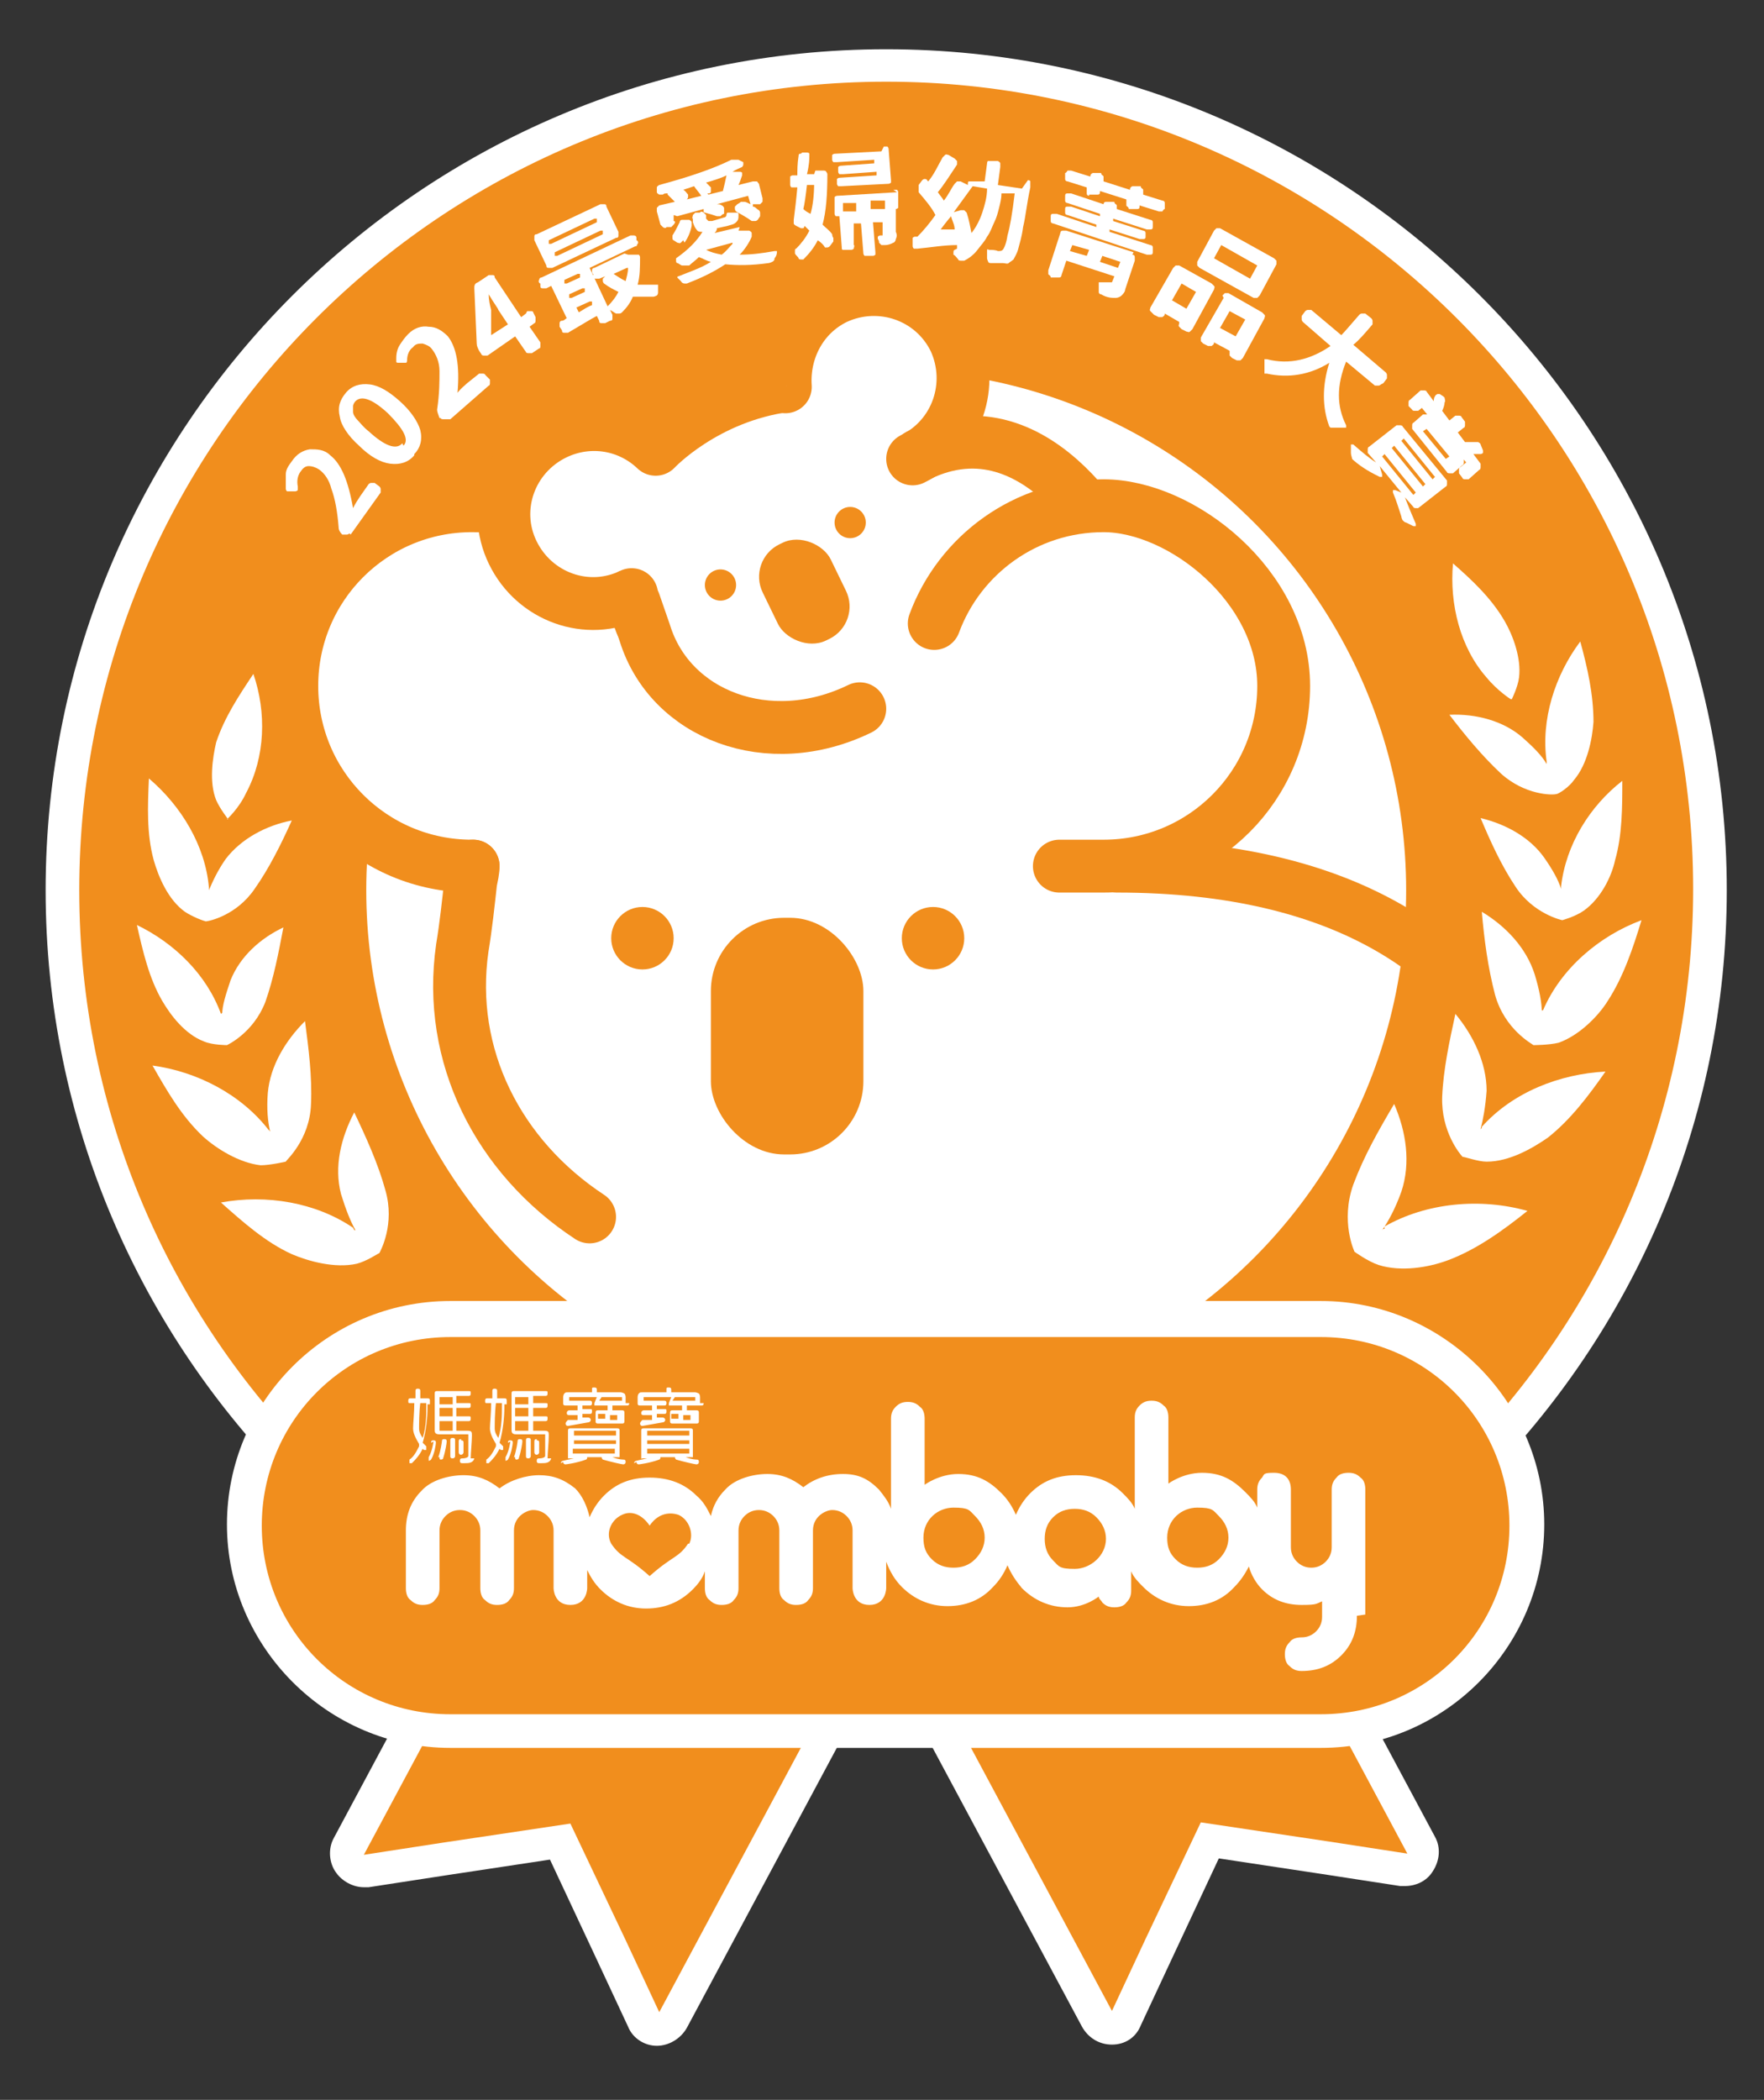 <?xml version="1.0" encoding="UTF-8"?>
<svg xmlns="http://www.w3.org/2000/svg" version="1.1" viewBox="0 0 146.9 174.8">
  <rect x="0" y="0" width="146.9" height="174.8" fill="#333333" stroke="none"/>
  <defs>
    <style>
      .cls-1, .cls-2, .cls-3, .cls-4 {
        fill: #fff;
      }

      .cls-1, .cls-2, .cls-5, .cls-6 {
        stroke: #f18e1d;
        stroke-width: 4.4px;
      }

      .cls-1, .cls-2, .cls-6 {
        stroke-linejoin: round;
      }

      .cls-2, .cls-5, .cls-6 {
        stroke-linecap: round;
      }

      .cls-7 {
        fill: #f18e1d;
      }

      .cls-4 {
        fill-rule: evenodd;
      }

      .cls-5 {
        stroke-linejoin: bevel;
      }

      .cls-5, .cls-6 {
        fill: none;
      }
    </style>
  </defs>
  <!-- Generator: Adobe Illustrator 28.6.0, SVG Export Plug-In . SVG Version: 1.2.0 Build 709)  -->
  <g>
    <g id="_圖層_2" data-name="圖層_2">
      <g>
        <g>
          <g>
            <path class="cls-7" d="M54.9,168.8c-.5,0-1-.3-1.2-.8l-7-14.8-16.2,2.4c0,0-.1,0-.2,0-.4,0-.9-.2-1.1-.6-.3-.4-.3-1,0-1.5l28.4-53c.3-.5.7-.7,1.2-.7s.4,0,.7.2l24.6,13.2c.3.2.6.5.7.8.1.4,0,.7-.1,1.1l-28.4,53c-.2.5-.7.7-1.2.7s0,0,0,0Z"/>
            <path class="cls-3" d="M58.7,101.3l24.6,13.2-28.4,53-2.8-6-4.6-9.7-10.7,1.6-6.5,1,28.4-53M58.7,98.5c-1,0-2,.5-2.5,1.5l-28.4,53c-.5.9-.4,2.1.2,2.9.5.7,1.4,1.2,2.3,1.2s.3,0,.4,0l6.5-1,8.6-1.3,3.7,7.9,2.8,6c.4,1,1.4,1.6,2.4,1.6,0,0,0,0,0,0,1,0,2-.6,2.5-1.5l28.4-53c.3-.7.4-1.4.2-2.1s-.7-1.3-1.4-1.6l-24.6-13.2c-.4-.2-.9-.3-1.3-.3h0Z"/>
          </g>
          <g>
            <path class="cls-7" d="M92.6,168.8c-.5,0-1-.3-1.2-.7l-28.4-53c-.2-.3-.2-.7-.1-1.1.1-.4.4-.6.7-.8l24.6-13.2c.2-.1.4-.2.7-.2.5,0,1,.3,1.2.7l28.4,53c.2.5.2,1,0,1.5-.3.4-.7.6-1.1.6s-.1,0-.2,0l-16.2-2.4-7,14.8c-.2.5-.7.8-1.2.8,0,0,0,0,0,0Z"/>
            <path class="cls-3" d="M88.8,101.3l28.4,53-6.5-1-10.7-1.6-4.6,9.7-2.8,6-28.4-53,24.6-13.2M88.8,98.5c-.4,0-.9.1-1.3.3l-24.6,13.2c-.7.3-1.1.9-1.4,1.6s-.1,1.5.2,2.1l28.4,53c.5.9,1.4,1.5,2.5,1.5s0,0,0,0c1.1,0,2-.6,2.4-1.6l2.8-6,3.7-7.9,8.6,1.3,6.5,1c.1,0,.3,0,.4,0,.9,0,1.8-.4,2.3-1.2.6-.9.7-2,.2-2.9l-28.4-53c-.5-.9-1.5-1.5-2.5-1.5h0Z"/>
          </g>
        </g>
        <g>
          <g>
            <path class="cls-7" d="M73.8,142.7c-37.8,0-68.6-30.8-68.6-68.6S35.9,5.4,73.8,5.4s68.6,30.8,68.6,68.6-30.8,68.6-68.6,68.6Z"/>
            <path class="cls-3" d="M73.8,6.8c37.1,0,67.2,30.1,67.2,67.2s-30.1,67.2-67.2,67.2S6.6,111.2,6.6,74.1,36.7,6.8,73.8,6.8M73.8,4.1C35.2,4.1,3.8,35.5,3.8,74.1s31.4,70,70,70,70-31.4,70-70S112.4,4.1,73.8,4.1h0Z"/>
          </g>
          <circle class="cls-3" cx="73.8" cy="74.1" r="43.3"/>
        </g>
        <g>
          <ellipse class="cls-3" cx="59.3" cy="75.4" rx="20.5" ry="29.3"/>
          <g>
            <g>
              <g>
                <circle class="cls-7" cx="53.5" cy="78.1" r="2.6"/>
                <circle class="cls-7" cx="77.7" cy="78.1" r="2.6"/>
              </g>
              <rect class="cls-7" x="59.2" y="76.4" width="12.7" height="19.7" rx="6.1" ry="6.1"/>
            </g>
            <path class="cls-2" d="M39.4,72.1s0,0-.1,0c-8.3,0-15-6.7-15-15s6.7-15,15-15,12,4.1,14.1,9.8"/>
            <path class="cls-6" d="M93,72.1c38.9,0,37.1,31.2,37.1,31.2"/>
            <path class="cls-6" d="M39.4,72.1c0,.4-.1.8-.2,1.3-.2,1.8-.4,3.7-.7,5.5-1.3,9,3,17.4,10.6,22.4"/>
            <g>
              <circle class="cls-3" cx="65.2" cy="47.1" r="13.6"/>
              <circle class="cls-3" cx="80.7" cy="50.3" r="13.6"/>
              <circle class="cls-3" cx="72" cy="32.1" r="8.6"/>
              <circle class="cls-3" cx="48.6" cy="43.5" r="8.6"/>
              <g>
                <g>
                  <g>
                    <circle class="cls-7" cx="60" cy="48.7" r="1.3"/>
                    <circle class="cls-7" cx="70.8" cy="43.5" r="1.3"/>
                  </g>
                  <rect class="cls-7" x="63.8" y="44.9" width="6.3" height="8.9" rx="3" ry="3" transform="translate(-14.8 34.1) rotate(-25.9)"/>
                </g>
                <g>
                  <path class="cls-5" d="M76,38.2s0,0,0,0c3.7-1.8,5.2-6.2,3.5-9.9-1.8-3.7-6.2-5.2-9.9-3.5-2.9,1.4-4.4,4.4-4.2,7.4"/>
                  <path class="cls-5" d="M93.4,46.7s-6.6-13.8-16.9-8.8"/>
                </g>
                <g>
                  <path class="cls-1" d="M52.6,49.5s0,0,0,0c-3.7,1.8-8.1.2-9.9-3.5-1.8-3.7-.2-8.1,3.5-9.9,2.9-1.4,6.2-.8,8.4,1.3,0,0,4.1-4.4,10.9-5.3"/>
                  <path class="cls-2" d="M52.6,49.5c0,.2.1.4.2.6.3.9.6,1.7.9,2.6,2.1,6.8,10.3,10,17.9,6.3,0,0,0,0,0,0"/>
                </g>
              </g>
            </g>
            <path class="cls-2" d="M77.8,51.9c2.1-5.7,7.6-9.8,14.1-9.8s15,6.7,15,15-6.7,15-15,15,0,0-.1,0"/>
          </g>
        </g>
        <g>
          <g>
            <path class="cls-7" d="M37.5,144.1c-9.5,0-17.2-7.7-17.2-17.2s7.7-17.2,17.2-17.2h72.5c9.5,0,17.2,7.7,17.2,17.2s-7.7,17.2-17.2,17.2H37.5Z"/>
            <path class="cls-3" d="M110,111.3c8.7,0,15.7,7,15.7,15.7s-7,15.7-15.7,15.7H37.5c-8.7,0-15.7-7-15.7-15.7s7-15.7,15.7-15.7h72.5M110,108.3H37.5c-10.3,0-18.6,8.4-18.6,18.6s8.4,18.6,18.6,18.6h72.5c10.3,0,18.6-8.4,18.6-18.6s-8.4-18.6-18.6-18.6h0Z"/>
          </g>
          <g>
            <path class="cls-3" d="M102.3,128c0,.7-.3,1.3-.8,1.8-.5.5-1.1.7-1.8.7s-1.3-.2-1.8-.7c-.5-.5-.7-1-.7-1.8,0-1.5,1.2-2.5,2.5-2.5s1.3.2,1.8.7c.5.5.8,1.1.8,1.8M92.1,128.1c0,1.4-1.3,2.5-2.6,2.5s-1.3-.2-1.8-.7c-.5-.5-.7-1.1-.7-1.8s.2-1.3.7-1.8c.5-.5,1.1-.7,1.8-.7s1.3.2,1.8.7c.5.5.8,1.1.8,1.8M82,128c0,.7-.3,1.3-.8,1.8-.5.5-1.1.7-1.8.7s-1.3-.2-1.8-.7c-.5-.5-.7-1-.7-1.8,0-1.5,1.2-2.5,2.5-2.5s1.3.2,1.8.7c.5.5.8,1.1.8,1.8M57.3,128.5c-.8,1.2-1.3,1-3.2,2.7,0,0,0,0,0,0,0,0,0,0,0,0-1.9-1.7-2.4-1.5-3.2-2.7-.5-.9,0-2,.9-2.4.8-.4,1.7,0,2.3.9.6-.9,1.5-1.2,2.4-.9.9.4,1.3,1.6.9,2.4M113.7,134.4v-10.4c0-.4-.1-.8-.4-1-.3-.3-.6-.4-1-.4s-.8.1-1,.4c-.3.3-.4.6-.4,1v4.8c0,.5-.2.9-.5,1.2-.3.3-.7.5-1.2.5s-.9-.2-1.2-.5c-.3-.3-.5-.7-.5-1.2v-4.8c0-.9-.5-1.4-1.4-1.4s-.8.1-1,.4c-.3.3-.4.6-.4,1v1.5c-.2-.5-.6-.9-1-1.3-1-1-2-1.6-3.6-1.6s-2.8.9-2.8.9v-5.5c0-.4-.1-.8-.4-1-.3-.3-.6-.4-1-.4s-.7.1-1,.4c-.3.3-.4.6-.4,1v7.6c-.2-.5-.6-.9-1-1.3-1-1-2.3-1.5-3.9-1.5s-2.8.5-3.8,1.5c-.5.5-.9,1.1-1.2,1.8-.3-.7-.7-1.3-1.2-1.8-1-1-2-1.6-3.6-1.6s-2.8.9-2.8.9v-5.5c0-.4-.1-.8-.4-1-.3-.3-.6-.4-1-.4s-.7.1-1,.4c-.3.3-.4.6-.4,1v7.5c-.2-.6-.6-1.1-1-1.6-.9-.9-1.7-1.3-3-1.3s-2.4.4-3.3,1.1c-.9-.7-1.8-1.1-3-1.1s-2.7.4-3.5,1.3c-.6.6-1,1.3-1.2,2.2-.3-.6-.6-1.2-1.2-1.7-1-1-2.3-1.5-3.9-1.5s-2.8.5-3.8,1.5c-.5.5-.9,1.1-1.2,1.8-.2-.9-.6-1.8-1.2-2.4-1-.8-1.9-1.1-3-1.1s-2.4.4-3.3,1.1c-.9-.7-1.8-1.1-3-1.1s-2.7.4-3.5,1.3c-.9.9-1.3,2-1.3,3.3v4.8c0,.4.1.8.4,1,.3.3.6.4,1,.4s.8-.1,1-.4c.3-.3.4-.6.4-1v-4.8c0-.5.2-.9.5-1.2.3-.3.7-.5,1.2-.5s.9.2,1.2.5c.3.3.5.7.5,1.2v4.8c0,.4.1.8.4,1,.3.3.6.4,1,.4s.8-.1,1-.4c.3-.3.4-.6.4-1v-4.8c0-1.2,1.1-1.7,1.6-1.7s.9.2,1.2.5c.3.3.5.7.5,1.2v4.8s0,1.4,1.4,1.4,1.4-1.4,1.4-1.4v-1.5c.3.6.6,1.1,1.1,1.6,1,1,2.3,1.6,3.8,1.6s2.8-.5,3.9-1.6c.4-.4.8-.9,1-1.5v1.4c0,.4.1.8.4,1,.3.3.6.4,1,.4s.8-.1,1-.4c.3-.3.4-.6.4-1v-4.8c0-.5.2-.9.5-1.2.3-.3.7-.5,1.2-.5s.9.2,1.2.5c.3.3.5.7.5,1.2v4.8c0,.4.1.8.4,1,.3.3.6.4,1,.4s.8-.1,1-.4c.3-.3.4-.6.4-1v-4.8c0-1.2,1.1-1.7,1.6-1.7s.9.2,1.2.5c.3.3.5.7.5,1.2v4.8s0,1.4,1.4,1.4,1.4-1.4,1.4-1.4v-2.2c.3.8.7,1.5,1.3,2.1,1,1,2.3,1.6,3.8,1.6s2.8-.5,3.8-1.6c.5-.5.9-1.1,1.2-1.8.3.7.7,1.3,1.2,1.9,1,1,2.3,1.6,3.8,1.6s2.6-.9,2.6-.9c0,.2.2.3.3.5.3.3.6.4,1,.4s.8-.1,1-.4c.3-.3.4-.6.4-1v-1.6c.2.5.6.9,1,1.3,1,1,2.3,1.6,3.8,1.6s2.8-.5,3.8-1.6c.5-.5.9-1.1,1.2-1.7.2.7.6,1.4,1.1,1.9.9.9,2,1.3,3.3,1.3s1.2-.1,1.7-.3v1.3c0,.5-.2.9-.5,1.2-.3.3-.7.5-1.2.5h0c-.4,0-.8.1-1,.4-.3.3-.4.6-.4,1s.1.8.4,1c.3.3.6.4,1,.4h0c1.3,0,2.4-.4,3.3-1.3.9-.9,1.3-2,1.3-3.3"/>
            <path class="cls-3" d="M43.8,120s0,.7,0,1.2c0,.1,0,.2.2.2,0,0,0,0,0,0,0,0,.2,0,.2-.2,0-.5,0-1.2,0-1.3,0-.1,0-.2-.2-.2-.1,0-.2,0-.2.2M42.9,121.3c0,.1,0,.2.1.2,0,0,0,0,0,0,0,0,.2,0,.2-.1.2-.6.3-1.3.3-1.4,0-.1,0-.2-.2-.2-.1,0-.2,0-.2.2,0,0-.1.8-.3,1.3M37.5,120s0,.7,0,1.2c0,.1,0,.2.2.2,0,0,0,0,0,0,0,0,.2,0,.2-.2,0-.5,0-1.2,0-1.3,0-.1,0-.2-.2-.2-.1,0-.2,0-.2.2M36.6,121.3c0,.1,0,.2.1.2,0,0,0,0,0,0,0,0,.2,0,.2-.1.2-.6.3-1.3.3-1.4,0-.1,0-.2-.2-.2-.1,0-.2,0-.2.2,0,0-.1.8-.3,1.3M35.5,116.8s0,0,0,0c0,0,0,.2,0,.3,0,.6,0,1.7-.3,2.6-.2-.3-.3-.5-.3-.8,0-.3,0-1.3.1-2.1h.5ZM35.8,116.9c0-.1,0-.3,0-.3,0-.1,0-.2-.2-.2h-.6c0-.4,0-.6,0-.6,0-.1,0-.2-.2-.2-.1,0-.2,0-.2.2,0,0,0,.3,0,.6h-.4c-.1,0-.2,0-.2.2s0,.2.2.2h.3c0,.8-.1,1.7-.1,2.1,0,.4.2.8.5,1.3,0,0,0,.1,0,.2-.3.6-.5.9-.8,1.1,0,0,0,.2,0,.3,0,0,0,0,.1,0s0,0,.1,0c.3-.3.6-.6.9-1.2,0,0,0,0,0,0,0,0,0,0,0,0,0,0,0,0,.1.1,0,0,0,0,.1,0s0,0,.1,0c0,0,0-.2,0-.3,0,0-.1-.1-.1-.1,0,0-.1-.1-.2-.2.3-1,.4-2.2.4-2.9,0,0,0-.2,0-.3M36.1,120s-.1.8-.4,1.3c0,0,0,.2,0,.3,0,0,0,0,0,0,0,0,.1,0,.2-.1.3-.5.4-1.3.4-1.4,0-.1,0-.2-.2-.2-.1,0-.2,0-.2.2M37.7,116.3v.6h-1.1c0-.2,0-.4,0-.6h1.1ZM36.6,117.2h1.1v.7h-1.1c0-.2,0-.5,0-.7M36.6,118.3h1.1v.8s-1.1,0-1.1,0c0,0,0-.4,0-.8,0,0,0,0,0,0M39.2,121.4c0-.4.1-1.4.1-1.9,0-.3,0-.4-.4-.4h-.9s0-.8,0-.8h1c.1,0,.2,0,.2-.2s0-.2-.2-.2h-1v-.7h1c.1,0,.2,0,.2-.2s0-.2-.2-.2h-1v-.6h1c.1,0,.2,0,.2-.2s0-.2-.2-.2h-2.6c-.1,0-.2,0-.2.2,0,.1,0,2.8,0,3,0,.2,0,.4.4.4,0,0,2.1,0,2.4,0,0,.3,0,1.5,0,1.8,0,.1-.2.2-.5.2-.1,0-.2,0-.2.2,0,.1,0,.2.2.2,0,0,.1,0,.2,0,.3,0,.7,0,.8-.4M38.4,119.8c-.1,0-.2,0-.2.2,0,0,0,.4,0,.9,0,0,0,.2.2.2s0,0,0,0c.1,0,.2-.1.2-.2,0-.4,0-.8,0-.8,0-.1,0-.2-.2-.2h0ZM41.8,116.8s0,0,0,0c0,0,0,.2,0,.3,0,.6,0,1.7-.3,2.6-.2-.3-.3-.5-.3-.8,0-.3,0-1.3.1-2.1h.5ZM42.2,116.9c0-.1,0-.3,0-.3,0-.1,0-.2-.2-.2h-.6c0-.4,0-.6,0-.6,0-.1,0-.2-.2-.2-.1,0-.2,0-.2.2,0,0,0,.3,0,.6h-.4c-.1,0-.2,0-.2.2s0,.2.2.2h.3c0,.8-.1,1.7-.1,2.1,0,.4.2.8.5,1.3,0,0,0,.1,0,.2-.3.6-.5.9-.8,1.1,0,0,0,.2,0,.3,0,0,0,0,.1,0s0,0,.1,0c.3-.3.6-.6.9-1.2,0,0,0,0,0,0,0,0,0,0,0,0,0,0,0,0,.1.1,0,0,0,0,.1,0s0,0,.1,0c0,0,0-.2,0-.3,0,0-.1-.1-.1-.1,0,0-.1-.1-.2-.2.3-1,.4-2.2.4-2.9,0,0,0-.2,0-.3M42.5,120s-.1.8-.4,1.3c0,0,0,.2,0,.3,0,0,0,0,0,0,0,0,.1,0,.2-.1.3-.5.4-1.3.4-1.4,0-.1,0-.2-.2-.2-.1,0-.2,0-.2.2M44,116.3v.6h-1.1c0-.2,0-.4,0-.6h1.1ZM42.9,117.2h1.1v.7h-1.1c0-.2,0-.5,0-.7M42.9,118.3h1.1v.8s-1.1,0-1.1,0c0,0,0-.4,0-.8,0,0,0,0,0,0M45.6,121.4c0-.4.1-1.4.1-1.9,0-.3,0-.4-.4-.4h-.9s0-.8,0-.8h1c.1,0,.2,0,.2-.2s0-.2-.2-.2h-1v-.7h1c.1,0,.2,0,.2-.2s0-.2-.2-.2h-1v-.6h1c.1,0,.2,0,.2-.2s0-.2-.2-.2h-2.6c-.1,0-.2,0-.2.2,0,.1,0,2.8,0,3,0,.2,0,.4.4.4,0,0,2.1,0,2.4,0,0,.3,0,1.5,0,1.8,0,.1-.2.2-.5.2-.1,0-.2,0-.2.2,0,.1,0,.2.2.2,0,0,.1,0,.2,0,.3,0,.7,0,.8-.4M44.7,119.8c-.1,0-.2,0-.2.2,0,0,0,.4,0,.9,0,0,0,.2.2.2s0,0,0,0c.1,0,.2-.1.2-.2,0-.4,0-.8,0-.8,0-.1,0-.2-.2-.2h0ZM47.7,121v-.4h3.5v.4s-3.5,0-3.5,0ZM51.3,120.2h-3.5v-.3h3.5v.3ZM51.3,119.5h-3.5v-.4h3.5v.4ZM46.9,121.7c0,0,0,.2.2.2s0,0,0,0c0,0,.9-.1,1.7-.4,0,0,.1,0,.1-.2h1.2c0,0,0,.1.1.2.7.2,1.6.4,1.7.4,0,0,0,0,0,0,0,0,.2,0,.2-.2,0-.1,0-.2-.2-.2,0,0-.4,0-.9-.2h.5c0,0,0,0,.1,0,0,0,0,0,0-.1v-1.4s0,0,0,0,0,0,0,0v-.7c0-.1,0-.2-.2-.2h-3.9c-.1,0-.2,0-.2.2v2.2c0,0,0,0,0,.1,0,0,0,0,.1,0h.4c-.5.1-.9.2-.9.2-.1,0-.2.1-.2.2M51.8,116.6h-1.9l.2-.3h1.7s0,0,0,0v.3ZM50.4,118.1h-.6v-.4h.6v.4ZM50.8,117.8h.6v.4h-.6v-.4ZM52.1,116.8v-.5s0-.2-.1-.3c0,0-.2-.1-.3-.1h-2v-.2c0-.1,0-.2-.2-.2s-.2,0-.2.2v.2h-2c-.2,0-.2,0-.3.1-.1.1-.1.3-.1.3v.5c0,.1,0,.2.2.2h.2s.8,0,.8,0v.4h-.7c-.1,0-.2.1-.2.2,0,.1,0,.2.2.2s0,0,0,0h.7s0,.4,0,.4h-.8c-.1.1-.2.2-.2.3,0,0,0,.2.2.2s0,0,0,0l1.7-.3c.1,0,.2-.1.2-.2,0-.1-.1-.2-.2-.2h-.5c0,0,0-.3,0-.3h.6c.1,0,.2,0,.2-.2s0-.2-.2-.2h-.6s0-.3,0-.3h.6c.1,0,.2,0,.2-.2,0-.1,0-.2-.2-.2h-.7s0,0,0,0h-1v-.3s0,0,0,0c0,0,0,0,0,0h2.3l-.2.5c0,0,0,.1,0,.2,0,0,0,0,.2,0h.9v.4h-.8c-.1,0-.2,0-.2.2v.7c0,.1,0,.2.2.2h2c.1,0,.2,0,.2-.2v-.7c0-.1,0-.2-.2-.2h-.8v-.4h1.2c.1,0,.2,0,.2-.2M53.9,121v-.4h3.5v.4s-3.5,0-3.5,0ZM57.4,120.2h-3.5v-.3h3.5v.3ZM57.4,119.5h-3.5v-.4h3.5v.4ZM53,121.7c0,0,0,.2.2.2s0,0,0,0c0,0,.9-.1,1.7-.4,0,0,.1,0,.1-.2h1.2c0,0,0,.1.1.2.7.2,1.6.4,1.7.4,0,0,0,0,0,0,0,0,.2,0,.2-.2,0-.1,0-.2-.2-.2,0,0-.4,0-.9-.2h.5c0,0,0,0,.1,0,0,0,0,0,0-.1v-1.4s0,0,0,0,0,0,0,0v-.7c0-.1,0-.2-.2-.2h-3.9c-.1,0-.2,0-.2.2v2.2c0,0,0,0,0,.1s0,0,.1,0h.4c-.5.1-.9.2-.9.2-.1,0-.2.1-.2.2M57.9,116.6h-1.9l.2-.3h1.7s0,0,0,0v.3ZM56.5,118.1h-.6v-.4h.6v.4ZM56.9,117.8h.6v.4h-.6v-.4ZM58.3,116.8v-.5s0-.2-.1-.3c0,0-.2-.1-.3-.1h-2v-.2c0-.1,0-.2-.2-.2s-.2,0-.2.2v.2h-2c-.2,0-.2,0-.3.1-.1.1-.1.3-.1.3v.5c0,.1,0,.2.2.2h.2s.8,0,.8,0v.4h-.7c-.1,0-.2.1-.2.2,0,.1,0,.2.2.2s0,0,0,0h.7s0,.4,0,.4h-.8c-.1.1-.2.2-.2.3,0,0,0,.2.2.2s0,0,0,0l1.7-.3c.1,0,.2-.1.2-.2,0-.1-.1-.2-.2-.2h-.5c0,0,0-.3,0-.3h.6c.1,0,.2,0,.2-.2s0-.2-.2-.2h-.6s0-.3,0-.3h.6c.1,0,.2,0,.2-.2,0-.1,0-.2-.2-.2h-.7s0,0,0,0h-1v-.3s0,0,0,0c0,0,0,0,0,0h2.3l-.2.5c0,0,0,.1,0,.2,0,0,0,0,.2,0h.9v.4h-.8c-.1,0-.2,0-.2.2v.7c0,.1,0,.2.2.2h2c.1,0,.2,0,.2-.2v-.7c0-.1,0-.2-.2-.2h-.8v-.4h1.2c.1,0,.2,0,.2-.2"/>
          </g>
        </g>
        <g>
          <path class="cls-4" d="M115.3,102.3c0,0-.2,0-.2.1.5-.7,1.1-1.8,1.6-3.2.8-2.4.4-5-.6-7.3-1.3,2.2-2.5,4.3-3.4,6.7-1.1,3.1.1,5.6.1,5.6,0,0,0,0,0,0,0,0,0,0,0,0,0,0,1.1.8,2,1.1,1.9.6,4.2.2,5.8-.4,2.4-.9,4.6-2.5,6.6-4.1-3.9-1.1-8.4-.7-11.9,1.3Z"/>
          <path class="cls-4" d="M123.4,93.9s0,0-.1.1c.2-.8.4-1.8.5-3.2,0-2.3-1.1-4.6-2.6-6.4-.5,2.3-1,4.6-1.1,6.9-.1,2.9,1.5,4.8,1.7,5,0,0,0,0,0,0,0,0,0,0,0,0,0,0,0,0,0,0,0,0,0,0,0,0,.2,0,1.3.4,2,.4,1.9,0,3.8-1.1,5.1-2,1.9-1.5,3.4-3.5,4.8-5.5-3.8.2-7.7,1.7-10.3,4.6Z"/>
          <path class="cls-4" d="M128.4,84.1c0,0,0,.1,0,.2,0-.8-.2-1.9-.6-3.2-.7-2.2-2.4-4-4.4-5.2.2,2.3.5,4.6,1.1,6.9.8,2.9,3.1,4.1,3.2,4.2h0s0,0,0,0c0,0,0,0,0,0h0c0,0,1.3,0,2.1-.2,1.7-.6,3.3-2.2,4.1-3.5,1.3-2,2.1-4.4,2.8-6.7-3.5,1.3-6.7,4-8.2,7.5Z"/>
          <path class="cls-4" d="M130,73.8c0,0,0,.1,0,.2-.2-.7-.7-1.6-1.4-2.6-1.2-1.7-3.2-2.8-5.3-3.3.8,1.9,1.7,3.9,2.9,5.7,1.5,2.3,3.9,2.8,3.9,2.8,0,0,0,0,0,0,0,0,1.1-.3,1.8-.8,1.4-1,2.3-2.8,2.6-4.2.6-2.1.6-4.4.6-6.6-2.7,2.1-4.7,5.3-5.1,8.8Z"/>
          <path class="cls-4" d="M129.6,66.1s0,0,0,0c0,0,0,0,0,0,0,0,0,0,0,0,0,0,0,0,0,0,.2,0,1.1-.6,1.5-1.2,1.1-1.3,1.5-3.4,1.6-4.8,0-2.3-.5-4.5-1.1-6.7-2.1,2.8-3.3,6.5-2.8,10,0,0,0,.1,0,.2-.4-.7-1.1-1.4-2-2.2-1.6-1.4-3.9-2-6.1-1.9,1.3,1.7,2.7,3.4,4.3,4.9,2,1.8,4.3,1.8,4.6,1.7Z"/>
          <path class="cls-4" d="M125.9,58.2s.5-1,.6-1.8c.2-1.6-.5-3.5-1.2-4.7-1.1-1.9-2.7-3.4-4.3-4.8-.3,3.4.6,7,2.8,9.5.9,1.1,2,1.8,2,1.8Z"/>
        </g>
        <g>
          <path class="cls-4" d="M29.5,102.4s0,0,.1,0c-.4-.7-.8-1.7-1.2-3-.6-2.3,0-4.7,1.1-6.8,1,2.1,2,4.3,2.6,6.5.8,2.8-.4,5-.5,5.2,0,0,0,0,0,0,0,0,0,0,0,0,0,0,0,0,0,0,0,0,0,0,0,0-.2.1-1.1.7-1.9.9-1.8.4-4-.2-5.4-.8-2.2-1-4.1-2.7-5.9-4.3,3.8-.7,7.9,0,11,2.1Z"/>
          <path class="cls-4" d="M22.4,94c0,0,0,.1.1.2-.2-.8-.3-1.9-.2-3.2.2-2.3,1.5-4.4,3.1-6,.3,2.3.6,4.6.5,6.9-.1,3-2.1,4.7-2.1,4.8h0s0,0,0,0c0,0,0,0,0,0h0c0,0-1.3.3-2.1.3-1.8-.2-3.7-1.4-4.8-2.4-1.8-1.7-3-3.8-4.2-5.9,3.7.5,7.4,2.4,9.7,5.4Z"/>
          <path class="cls-4" d="M18.5,84.3c0,0,0,.1,0,.2,0-.8.3-1.7.7-2.9.8-2,2.5-3.5,4.4-4.4-.4,2.1-.8,4.2-1.5,6.2-1,2.6-3.2,3.6-3.2,3.6,0,0,0,0,0,0,0,0-1.2,0-1.9-.3-1.6-.6-2.8-2.2-3.5-3.4-1.1-1.9-1.6-4.1-2.1-6.3,3.1,1.5,5.8,4.1,7,7.4Z"/>
          <path class="cls-4" d="M17.2,76.7s0,0,0,0c0,0,0,0,0,0,0,0,0,0,0,0,0,0,0,0,0,0-.2,0-1.2-.4-1.8-.8-1.4-1-2.2-2.9-2.6-4.3-.6-2.2-.5-4.5-.4-6.8,2.7,2.3,4.7,5.6,5,9.1,0,0,0,.1,0,.2.3-.7.7-1.6,1.4-2.6,1.3-1.7,3.4-2.8,5.5-3.2-.9,2-1.9,4-3.1,5.7-1.5,2.2-3.8,2.7-4.1,2.7Z"/>
          <path class="cls-4" d="M19,68.2s-.7-.9-1-1.6c-.6-1.5-.3-3.5,0-4.8.7-2.1,1.9-3.9,3.1-5.7,1.1,3.2,1,6.9-.6,9.9-.6,1.3-1.6,2.2-1.6,2.2Z"/>
        </g>
        <g>
          <path class="cls-3" d="M29.1,44.4c0,0-.1.1-.2.1,0,0-.2,0-.3,0h-.1c-.2-.2-.3-.4-.3-.6-.1-1.3-.3-2.4-.6-3.2-.2-.8-.6-1.3-1-1.6-.3-.2-.6-.3-.9-.3-.3,0-.5.2-.7.5-.2.3-.3.7-.2,1.2,0,0,0,.2,0,.3,0,0-.1.1-.2.1h-.4c0,0-.2,0-.3,0,0,0-.1-.1-.1-.2,0-.4,0-.8,0-1.2,0-.4.2-.7.5-1.1.4-.6.9-.9,1.5-1,.6,0,1.2,0,1.7.5.9.7,1.5,2.1,1.9,4.4,0,0,0,0,0,0,0,0,0,0,0,0,.2-.4.4-.7.6-1l.7-1c0,0,.1-.1.2-.1s.2,0,.3,0l.4.3c0,0,.1.1.1.2,0,0,0,.2,0,.3l-2.5,3.5Z"/>
          <path class="cls-3" d="M34.5,37.9c-.5.6-1.2.8-2,.7-.8-.1-1.7-.6-2.6-1.5-.9-.8-1.5-1.7-1.6-2.4-.2-.8,0-1.4.5-2s1.2-.8,2-.7c.8.1,1.6.6,2.5,1.4.9.8,1.5,1.7,1.7,2.4.2.8,0,1.5-.5,2ZM33.6,37.1c.5-.5,0-1.4-1.3-2.7-1.3-1.2-2.2-1.5-2.7-1-.1.1-.2.3-.2.4,0,.2,0,.3,0,.5,0,.2.2.5.4.7s.5.6.9.9c1.3,1.2,2.3,1.6,2.8,1Z"/>
          <path class="cls-3" d="M37.2,34.9c0,0-.2,0-.3,0,0,0-.2,0-.2-.1h-.1c-.1-.3-.2-.5-.2-.7.2-1.3.2-2.4.2-3.2,0-.8-.3-1.4-.6-1.8-.2-.3-.5-.4-.8-.5-.3,0-.6,0-.8.3-.3.2-.5.6-.5,1.1,0,0,0,.2-.1.2,0,0-.2,0-.2,0h-.4c-.1,0-.2,0-.2-.1s0-.2,0-.3c0-.4.1-.8.3-1.1.2-.3.4-.6.7-.9.5-.5,1.1-.7,1.7-.6.6,0,1.1.3,1.6.8.7.9,1,2.4.8,4.7,0,0,0,0,0,0,0,0,0,0,0,0,.3-.4.6-.6.8-.8l1-.8c0,0,.2,0,.3,0,0,0,.2,0,.2.1l.4.4c0,0,0,.2,0,.3,0,0,0,.2-.1.2l-3.2,2.8Z"/>
          <path class="cls-3" d="M43.9,25.9c0,0,.2,0,.3,0s.2,0,.2.1l.2.4c0,0,0,.2,0,.3,0,0,0,.2-.1.2l-.4.3s0,0,0,0l.9,1.3c0,0,0,.2,0,.3s0,.2-.1.2l-.6.4c0,0-.2,0-.3,0,0,0-.2,0-.2-.1l-.9-1.3s0,0,0,0l-2.3,1.6c0,0-.2,0-.3,0,0,0-.2,0-.2-.1l-.2-.3c-.1-.2-.2-.4-.2-.6l-.2-4.6c0-.2,0-.4.3-.5l.9-.6c0,0,.2,0,.3,0s.2,0,.2.2l2.2,3.3s0,0,0,0l.4-.3ZM40.9,27.9s0,0,0,0l1.4-.9s0,0,0,0l-.8-1.2c0-.1-.4-.6-.8-1.3,0,0,0,0,0,0,0,0,0,0,0,0,0,.5.1.9.2,1.3v2.1Z"/>
          <path class="cls-3" d="M50,17c0,0,.2,0,.3,0s.2,0,.2.2l1,2.1c0,0,0,.2,0,.3s0,.2-.2.2l-5.3,2.5c0,0-.2,0-.3,0s-.2,0-.2-.2l-1-2.1c0,0,0-.2,0-.3s0-.2.2-.2l5.3-2.5ZM52.3,21.2s0,0,.1,0c0,0,.1,0,.2,0h.3c0,0,.2,0,.3,0,0,0,.1.1.1.2,0,.8,0,1.6-.2,2.3,0,0,0,0,0,0,.2,0,.5,0,.7,0,.3,0,.5,0,.8,0,0,0,.1,0,.2,0,0,0,0,0,0,0,0,0,0,0,0,.1,0,.1,0,.3,0,.5,0,.1,0,.2-.1.3,0,0-.2.1-.3.1-.6,0-1.2,0-1.7,0,0,0,0,0,0,0-.2.5-.5.9-.9,1.3,0,0-.1.1-.2.1s-.2,0-.3,0c-.2-.1-.3-.2-.5-.3,0,0,0,0,0,0,0,0,0,0,0,0l.2.4c0,0,0,.2,0,.3s0,.2-.2.2l-.4.2c0,0-.2,0-.3,0s-.2,0-.2-.2l-.2-.4s0,0,0,0c-.4.2-1.2.7-2.4,1.4,0,0-.2,0-.3,0s-.2,0-.2-.2l-.2-.3c0,0,0-.2,0-.3,0,0,0-.2.2-.2.2,0,.3-.2.4-.2,0,0,0,0,0,0l-1.3-2.7s0,0,0,0l-.4.2c0,0-.2,0-.3,0s-.2,0-.2-.2v-.2c-.1,0-.2-.2-.1-.3,0,0,0-.2.2-.2l7.4-3.5c0,0,.2,0,.3,0,0,0,.2,0,.2.2v.2c.1,0,.2.2.1.3s0,.2-.2.2l-3.8,1.8s0,0,0,0l1.5,3.2s0,0,0,0c.4-.4.7-.8.9-1.2,0,0,0,0,0,0-.4-.2-.8-.4-1.2-.7,0,0-.1-.1-.1-.2,0,0,0-.2,0-.2l.2-.2s0,0,0,0l-.5.2c0,0-.2,0-.3,0,0,0-.2,0-.2-.2v-.2c-.1,0-.1-.2-.1-.3,0,0,0-.2.2-.2l2.5-1.2s0,0,0,0ZM49.7,18.5s0,0,0,0v-.3c-.2,0-.2,0-.2,0l-3.8,1.8s0,0,0,0v.3c.2,0,.2,0,.2,0l3.8-1.8ZM50.2,19.5s0,0,0,0v-.3c-.2,0-.2,0-.2,0l-3.8,1.8s0,0,0,0v.3c.2,0,.2,0,.2,0l3.8-1.8ZM48.1,22.8s0,0,0,0l-1.1.5s0,0,0,0v.3c.1,0,.2,0,.2,0l1.1-.5s0,0,0,0v-.3ZM47.4,24.5s0,0,0,0v.3c.2,0,.2,0,.2,0l1.1-.5s0,0,0,0v-.3c-.2,0-.2,0-.2,0l-1.1.5ZM48,25.6s0,0,0,0l.2.4s0,0,0,0c.5-.3.8-.5,1.1-.6,0,0,0,0,0,0v-.3c-.1,0-.2,0-.2,0l-1.1.5ZM52.2,22.3s0,0,0,0l-1.1.5s0,0,0,0c.3.2.6.4,1,.6,0,0,0,0,0,0,.1-.4.2-.7.2-1.1Z"/>
          <path class="cls-3" d="M56.1,17.9s0,0,0,0v.5c.2,0,.1.2,0,.3,0,0-.1.1-.2.2h-.4c0,.1-.2.1-.3,0,0,0-.1-.1-.2-.2l-.3-1.1c0,0,0-.2,0-.3,0,0,.1-.1.2-.2l1.3-.3s0,0,0,0c-.2-.2-.4-.4-.6-.6,0,0,0,0,0-.1h0c-.2,0-.3,0-.4.1,0,0-.2,0-.3,0,0,0-.2-.1-.2-.2,0,0,0-.1,0-.2,0,0,0-.1,0-.2,0,0,0-.1.2-.2,2.6-.7,4.6-1.4,6-2.1,0,0,0,0,.1,0,.2,0,.3,0,.5,0l.4.2c0,0,0,0,0,.2,0,0,0,.1-.1.2-.2.1-.5.2-.8.4,0,0,0,0,0,0h.6c0,0,.2,0,.2.1s0,.1,0,.2c-.1.3-.2.6-.3.8,0,0,0,0,0,0l1.2-.3c0,0,.2,0,.3,0s.1.1.2.2l.3,1.2c0,0,0,.2,0,.3,0,0-.1.1-.2.2h-.6c0,.1,0,.2,0,.2,0,0,0,0,0,0,.2,0,.3.2.5.3,0,0,.1.1.1.2,0,0,0,.2,0,.3l-.2.3c0,0-.1.1-.2.1,0,0-.2,0-.3,0-.4-.3-.8-.5-1.3-.8,0,0-.1-.1-.1-.2s0-.2,0-.2l.2-.2c0,0,.2-.1.3-.2.1,0,.2,0,.3,0,.1,0,.3.1.5.2,0,0,0,0,0,0s0,0,0,0l-.2-.7s0,0,0,0l-2.6.7s0,0,0,0c.1,0,.3,0,.4.1,0,0,.1,0,.2.2,0,0,0,.2,0,.3v.2c-.1,0-.2.1-.3.2,0,0-.2,0-.3,0-.3-.1-.6-.2-1-.3,0,0-.1,0-.1-.1s0-.1,0-.2c0,0,0,0,0,0l-2.2.6ZM56.9,20c0,0-.1.1-.2.2s-.2,0-.3,0l-.3-.2c0,0-.1,0-.1-.2,0,0,0-.2,0-.2.2-.3.4-.7.6-1.1,0,0,0-.2.2-.2,0,0,.2,0,.3,0h.3c0,0,.2.1.2.2,0,0,0,.2,0,.3-.1.5-.3,1-.6,1.4ZM61.5,19.2c.3,0,.5,0,.7,0h.2c0,0,.2.1.2.2,0,0,0,.2,0,.3-.2.5-.6,1.1-1,1.5,0,0,0,0,0,0,0,0,0,0,0,0,.9,0,1.8-.1,2.9-.3,0,0,.1,0,.2,0,0,0,0,0,0,0,0,0,0,0,0,.1,0,.2-.1.4-.2.5,0,.1,0,.2-.2.3,0,0-.2.1-.3.1-1.4.2-2.6.2-3.6.1,0,0,0,0,0,0-.9.6-1.9,1.1-3.2,1.6,0,0,0,0,0,0,0,0-.2,0-.2,0,0,0-.2,0-.3-.2-.1-.1-.2-.2-.3-.3,0,0,0,0,0,0,0,0,0,0,0,0,0,0,0-.1.1-.1,1-.4,1.9-.7,2.7-1.2,0,0,0,0,0,0,0,0,0,0,0,0-.4-.1-.7-.3-1-.4,0,0,0,0,0,0-.3.3-.6.5-.8.7,0,0-.2,0-.3,0s-.2,0-.3,0c-.1,0-.3-.2-.4-.2,0,0-.1,0-.1-.2,0,0,0-.1,0-.2,1-.7,1.7-1.4,2.2-2.2,0,0,0,0,0,0-.2,0-.4,0-.5-.2-.1-.1-.2-.3-.3-.6v-.3c-.1,0,0-.2,0-.3,0,0,.1-.1.2-.2h.4c0-.1.2-.1.3,0s.1.1.2.2v.3c.1.1.2.2.2.2,0,0,.2,0,.3,0l1-.3c.1,0,.2-.1.2-.2,0,0,0-.2.1-.2s.1,0,.2,0c0,0,.2,0,.3,0,.1,0,.2,0,.3,0s.1.1.1.2c0,.3,0,.4-.2.6s-.4.2-.7.3l-.9.2s0,0,0,0c0,.2-.1.3-.2.4,0,0,0,0,0,0,0,0,0,0,0,0l2.1-.5ZM57.2,16.6s0,0,0,0l1.2-.3s0,0,0,0c-.2-.3-.4-.5-.6-.8,0,0,0,0,0,0l-.9.3s0,0,0,0c.2.1.3.3.4.4,0,0,0,.1,0,.2,0,0,0,.1-.1.2ZM61,20.2s0,0,0,0c0,0,0,0,0,0l-2.2.6s0,0,0,0c0,0,0,0,0,0,.4.2.8.3,1.3.4,0,0,0,0,0,0,.4-.3.6-.6.9-.9ZM59,16.2s0,0,0,0c0,0,0,0,0,0l1.2-.3s0,0,0,0c.1-.4.2-.8.3-1.3,0,0,0,0,0,0,0,0,0,0,0,0-.4.2-1,.4-1.7.6,0,0,0,0,0,0,.2.2.3.3.4.4,0,0,0,.2,0,.3s0,.2-.2.2h-.1Z"/>
          <path class="cls-3" d="M67.9,14.2c.4,0,.6,0,.7,0,0,0,.2,0,.2.1,0,0,.1.1.1.2,0,1.7-.1,3.1-.4,4.2,0,0,0,0,0,0,.3.3.6.5.8.8,0,0,0,.2.1.3,0,.1,0,.2,0,.3l-.3.4c0,0-.1.1-.2.1s-.2,0-.2,0c-.1-.2-.3-.4-.6-.6,0,0,0,0,0,0-.3.6-.7,1.1-1.2,1.6,0,0-.1,0-.2,0,0,0-.2,0-.2-.1,0-.1-.2-.2-.3-.4,0,0,0-.1,0-.2s0-.2.1-.2c.4-.4.8-.9,1.1-1.5,0,0,0,0,0,0-.1-.1-.3-.3-.4-.4,0,0,0,0,0,0,0,0,0,.1-.1.2,0,0-.1,0-.2,0l-.4-.2c0,0-.2-.1-.2-.2,0,0,0-.2,0-.3.1-.8.2-1.6.3-2.7,0,0,0,0,0,0h-.3c0,0-.2,0-.2,0,0,0-.1-.1-.1-.2v-.4c0,0,0-.2,0-.3,0,0,.1-.1.2-.1h.4s0,0,0,0c0-.4,0-1,.1-1.6,0,0,0-.2.1-.2s.1,0,.2-.1c0,0,0,0,0,0h.4c0,0,.2,0,.2.1,0,0,0,.2,0,.2,0,.2,0,.7-.2,1.5,0,0,0,0,0,0h.6ZM67.8,15.4s0,0,0,0h-.6s0,0,0,0c-.1.9-.2,1.6-.3,2,0,0,0,0,0,0,.2.2.4.3.6.4,0,0,0,0,0,0,.2-.7.3-1.6.3-2.6ZM74.4,15.8c0,0,.2,0,.3,0,0,0,.1.1.1.2v1.1c0,0,0,.2,0,.2,0,0-.1.1-.2.1h0s0,0,0,0v1.9c.1.2.1.4,0,.6,0,.1-.1.3-.2.3-.2.1-.4.2-.7.2,0,0-.2,0-.3,0,0,0-.1-.1-.2-.2,0-.1,0-.2-.1-.3,0,0,0-.1,0-.2,0,0,.1-.1.2-.1,0,0,.1,0,.2,0,0,0,0,0,0,0,0,0,0,0,0,0v-1.1c0,0,0,0-.1,0h-.7s0,0,0,0l.2,2.5c0,0,0,.2,0,.2,0,0-.1.1-.2.1h-.4c0,0-.2,0-.3,0,0,0-.1-.1-.1-.2l-.2-2.5s0,0,0,0h-.6s0,0,0,0v1.8c.1,0,0,.2,0,.3,0,0-.1.1-.2.1h-.4c0,0-.2,0-.3,0s-.1-.1-.1-.2l-.2-2.6s0,0,0,0h0c0,0-.2,0-.3,0,0,0-.1-.1-.1-.2v-1.1c0,0,0-.2,0-.3,0,0,.1-.1.2-.1l5-.3ZM73.6,12.2c0,0,.2,0,.3,0,0,0,.1.1.1.2l.2,2.6c0,0,0,.2,0,.2s-.1.1-.2.1l-3.9.2c0,0-.2,0-.3,0,0,0-.1-.1-.1-.2h0c0-.2,0-.3,0-.4,0,0,.1-.1.2-.1l3.1-.2s0,0,0,0v-.3s0,0,0,0l-2.8.2c0,0-.2,0-.3,0,0,0-.1-.1-.1-.2h0c0-.2,0-.3,0-.4,0,0,.1-.1.2-.1l2.8-.2s0,0,0,0v-.3s0,0,0,0l-3.1.2c0,0-.2,0-.3,0,0,0-.1-.1-.1-.2h0c0-.2,0-.3,0-.4,0,0,.1-.1.2-.1l3.9-.2ZM70.2,17.6s0,0,0,0h1.1c0,0,0,0,0-.1v-.6s0,0,0,0h-1.1c0,0,0,0,0,.1v.6ZM72.5,17.4s0,0,0,0h1.2c0,0,0,0,0-.1v-.6s0,0,0,0h-1.2c0,0,0,0,0,.1v.6Z"/>
          <path class="cls-3" d="M85.6,15c0,0,.2,0,.2.1,0,0,0,.2,0,.3v.2c-.3,1.4-.4,2.5-.6,3.3-.1.8-.3,1.4-.4,1.8-.1.4-.3.7-.4.9-.1.1-.3.2-.4.3s-.3,0-.5,0c-.2,0-.5,0-.8,0,0,0-.1,0-.2,0,0,0-.2,0-.2-.1,0,0-.1-.2-.1-.3,0-.2,0-.4,0-.5,0,0,0-.1,0-.2s.1,0,.2,0c.2,0,.5,0,.7.1.2,0,.3,0,.4-.1.1-.1.3-.5.4-1.2.2-.7.4-1.8.6-3.5,0,0,0,0,0,0h-1.1c0-.1,0-.1,0,0,0,.4-.1.8-.2,1.2s-.2.8-.4,1.2-.3.8-.6,1.2c-.2.4-.5.7-.8,1.1-.3.4-.7.7-1.1.9,0,0-.2,0-.3,0,0,0-.2,0-.2-.1-.1-.1-.2-.3-.4-.4,0,0,0-.1,0-.2,0,0,0-.2.1-.2,0,0,0,0,.2-.1,0,0,0,0,0,0,0-.1,0-.2,0-.3,0,0,0,0,0,0-1.1,0-2.2.2-3.3.3,0,0-.2,0-.3,0,0,0-.1-.1-.1-.2v-.5s0,0,0,0c0,0,0-.1,0-.2,0,0,.1-.1.2-.1,0,0,.1,0,.2,0,0,0,0,0,0,0,.5-.5,1-1.1,1.5-1.8,0,0,0,0,0,0-.3-.6-.8-1.2-1.4-1.9,0,0,0-.2,0-.3s0-.2,0-.3l.3-.4c0,0,.1-.1.2-.1,0,0,.2,0,.2.1,0,0,0,0,.1.1,0,0,0,0,0,0,.5-.6.8-1.3,1.2-2,0,0,.1-.1.2-.2s.2,0,.3,0l.5.3c0,0,.1.1.2.2,0,0,0,.2,0,.3-.6.9-1.1,1.7-1.6,2.3,0,0,0,0,0,0,.2.3.4.5.5.7,0,0,0,0,0,0,.4-.5.6-1,.9-1.4,0,0,.1-.1.2-.2,0,0,.2,0,.3,0l.6.3s0,0,0,0h0c0-.2,0-.3.1-.3,0,0,.2,0,.3,0h1c0,.1,0,.1,0,0l.2-1.5c0,0,0-.2.1-.2,0,0,.2,0,.3,0h.5c0,0,.2.1.2.2,0,0,0,.2,0,.3l-.2,1.5s0,0,0,0l2,.3ZM78.2,19.1s0,0,0,0c0,0,0,0,0,0,.4,0,.9,0,1.3,0,0,0,0,0,0,0,0-.4-.2-.7-.3-1.1,0,0,0,0,0,0,0,0,0,0,0,0-.5.6-.8,1-1,1.3ZM79.3,17.7s0,0,0,0c0,0,0,0,0,0l.7-.2c0,0,.2,0,.3,0,0,0,.1.1.2.2.2.6.3,1.2.4,1.7,0,0,0,0,0,0s0,0,0,0c.4-.5.7-1.1.9-1.7.2-.6.4-1.3.4-2,0,0,0,0,0,0l-1.2-.2c0,0,0,0,0,0-.5.7-1.1,1.5-1.6,2.2Z"/>
          <path class="cls-3" d="M94.3,21.2c0,0,.2,0,.2.2,0,0,0,.2,0,.3l-.8,2.4c0,.2-.2.4-.3.5s-.3.2-.5.2c-.3,0-.7,0-1.2-.3,0,0-.2,0-.2-.2,0,0,0-.2,0-.3,0,0,0-.2,0-.3,0,0,0-.1,0-.2,0,0,.1,0,.2,0,.1,0,.2,0,.3,0,0,0,.2,0,.2,0,0,0,.1,0,.2,0,0,0,.1,0,.2,0,0,0,0,0,0,0l.2-.5s0,0,0,0l-4-1.3s0,0,0,0l-.4,1.2c0,0,0,.2-.2.2s-.2,0-.3,0h-.4c0-.2-.2-.2-.2-.3,0,0,0-.2,0-.3l1-3.1c0,0,0-.2.2-.2,0,0,.2,0,.3,0l5.6,1.8ZM92.4,19.3s0,0,0,0l3.4,1.1c0,0,.2,0,.2.2s0,.2,0,.3h0c0,.2,0,.3-.2.3,0,0-.2,0-.3,0l-7.8-2.6c0,0-.2,0-.2-.2s0-.2,0-.3h0c0-.2,0-.3.2-.3s.2,0,.3,0l3.3,1.1s0,0,0,0v-.2c0,0,0,0,0,0l-2.4-.8c0,0-.2,0-.2-.2,0,0,0-.2,0-.3h0c0-.1,0-.2.2-.2,0,0,.2,0,.3,0l2.4.8s0,0,0,0v-.2c0,0,0,0,0,0l-2.7-.9c0,0-.2,0-.2-.2s0-.2,0-.3h0c0-.2,0-.3.2-.3,0,0,.2,0,.3,0l2.7.9s0,0,0,0h0c0,0,0-.2.2-.2s.2,0,.3,0h.4c0,.2.2.2.2.3,0,0,0,.2,0,.3h0s0,0,0,0l2.8.9c0,0,.2,0,.2.2s0,.2,0,.3h0c0,.2,0,.3-.2.3s-.2,0-.3,0l-2.8-.9s0,0,0,0v.2c0,0,0,0,0,0l2.5.8c0,0,.2,0,.2.2s0,.2,0,.3h0c0,.1,0,.2-.2.2,0,0-.2,0-.3,0l-2.5-.8s0,0,0,0v.2ZM90.7,16.3c0,0-.2,0-.2-.2s0-.2,0-.3h0c0-.1,0-.2,0-.2l-1.6-.5c0,0-.2,0-.2-.2s0-.2,0-.3v-.2c.1,0,.2-.2.2-.2s.2,0,.3,0l1.6.5s0,0,0,0h0c0-.1,0-.2.2-.3,0,0,.2,0,.3,0h.4c0,.2.2.2.2.3,0,0,0,.2,0,.3h0c0,0,0,.1,0,.1l2.2.7s0,0,0,0h0c0-.1,0-.2.2-.3,0,0,.2,0,.3,0h.4c0,.2.2.2.2.3,0,0,0,.2,0,.3h0c0,0,0,.1,0,.1l1.6.5c0,0,.2,0,.2.2s0,.2,0,.3v.2c-.1,0-.2.2-.2.2s-.2,0-.3,0l-1.6-.5s0,0,0,0h0c0,.2,0,.3-.2.3s-.2,0-.3,0h-.4c0-.2-.2-.2-.2-.3,0,0,0-.2,0-.3h0c0-.1,0-.2,0-.2l-2.2-.7s0,0,0,0h0c0,.2,0,.3-.2.3s-.2,0-.3,0h-.4ZM89.3,20.4s0,0,0,0l-.2.5s0,0,0,0l1.4.4s0,0,0,0l.2-.5s0,0,0,0l-1.4-.4ZM91.6,21.8s0,0,0,0l1.5.5s0,0,0,0l.2-.5s0,0,0,0l-1.5-.5s0,0,0,0l-.2.5Z"/>
          <path class="cls-3" d="M96,26.1c0,0-.1-.1-.2-.2s0-.2,0-.3l1.9-3.3c0,0,.1-.1.2-.2,0,0,.2,0,.3,0l2.7,1.5c0,0,.1.1.2.2s0,.2,0,.3l-1.8,3.3c0,0-.1.1-.2.2s-.2,0-.3,0l-.4-.2c0,0-.1-.1-.2-.2s0-.2,0-.3h0c0,0,0,0,0-.1l-1.2-.7s0,0,0,0h0c0,.2-.1.2-.2.3,0,0-.2,0-.3,0l-.4-.2ZM99.6,24.3s0,0,0,0l-1.2-.7s0,0,0,0l-.8,1.4s0,0,0,0l1.2.7s0,0,0,0l.8-1.4ZM106.1,21.5c0,0,.1.1.2.2,0,0,0,.2,0,.3l-1.4,2.6c0,0-.1.1-.2.2,0,0-.2,0-.3,0l-4.5-2.5c0,0-.1-.1-.2-.2,0,0,0-.2,0-.3l1.4-2.6c0,0,.1-.1.2-.2,0,0,.2,0,.3,0l4.5,2.5ZM101.8,24.6c0,0,.1-.1.2-.2,0,0,.2,0,.3,0l2.8,1.6c0,0,.1.1.2.2s0,.2,0,.3l-1.8,3.3c0,0-.1.1-.2.2,0,0-.2,0-.3,0l-.4-.2c0,0-.1-.1-.2-.2,0,0,0-.2,0-.3h0c0,0,0-.1,0-.1l-1.3-.7s0,0,0,0h0c0,.2-.1.2-.2.3,0,0-.2,0-.3,0l-.4-.2c0,0-.1-.1-.2-.2,0,0,0-.2,0-.3l1.9-3.3ZM104.1,23.2s0,0,0,0l.6-1.1s0,0,0,0l-3-1.7s0,0,0,0l-.6,1.1s0,0,0,0l3,1.7ZM101.6,27.3s0,0,0,0l1.3.7s0,0,0,0l.8-1.4s0,0,0,0l-1.3-.7s0,0,0,0l-.8,1.4Z"/>
          <path class="cls-3" d="M115,32c0,0-.1.1-.2.1,0,0-.2,0-.3,0l-2.4-2s0,0,0,0c-.8,2-.8,3.7,0,5.3,0,0,0,.1,0,.2,0,0,0,0,0,0,0,0,0,0-.2,0-.1,0-.2,0-.4,0-.1,0-.3,0-.4,0,0,0-.2,0-.3,0,0,0,0,0,0,0,0,0,0,0-.1-.1-.6-1.6-.6-3.4,0-5.3,0,0,0,0,0,0,0,0,0,0,0,0-1.6,1-3.4,1.3-5.2.9,0,0-.1,0-.2,0,0,0,0,0,0,0,0,0,0-.2,0-.3,0-.2,0-.4,0-.7,0,0,0-.1,0-.2,0,0,.1,0,.2,0,1.9.5,3.7,0,5.3-1.1,0,0,0,0,0,0l-2.3-2c0,0-.1-.1-.1-.2,0,0,0-.2,0-.3l.3-.4c0,0,.1-.1.2-.1,0,0,.2,0,.3,0l2.5,2.1s0,0,0,0c.3-.3.8-.9,1.5-1.7,0,0,.1-.1.2-.1,0,0,.2,0,.3,0l.5.4c0,0,.1.1.1.2,0,0,0,.2,0,.3-.6.7-1.1,1.3-1.6,1.7,0,0,0,0,0,0l2.7,2.3c0,0,.1.1.1.2,0,0,0,.2,0,.3l-.3.4Z"/>
          <path class="cls-3" d="M118.2,42.3c0,0-.2,0-.3,0,0,0-.2,0-.2-.1l-.7-.8s0,0,0,0,0,0,0,0c.3.8.6,1.5.9,2.2,0,0,0,.1,0,.2,0,0,0,0-.2,0l-.6-.3c-.1,0-.2-.1-.3-.2,0,0-.1-.2-.1-.3-.2-.6-.4-1.3-.7-2,0,0,0-.1,0-.2,0,0,.1,0,.2,0l.5.2s0,0,0,0c0,0,0,0,0,0l-1.8-2.2s0,0,0,0l.2.7c0,0,0,.1,0,.2,0,0-.1,0-.2,0-.6-.3-1.4-.7-2.2-1.4,0,0,0,0-.1-.1,0-.1-.1-.3-.1-.5,0-.2,0-.4,0-.6,0,0,0,0,0-.1,0,0,0,0,0,0,0,0,.1,0,.2,0,.8.7,1.4,1.2,1.9,1.5,0,0,0,0,0,0l-.7-.8c0,0,0-.2,0-.3,0,0,0-.2.1-.2l2.3-1.8c0,0,.2,0,.3,0,0,0,.2,0,.2.1l3.7,4.5c0,0,0,.2,0,.3,0,0,0,.2-.1.2l-2.3,1.8ZM115.3,37.8s0,0,0,0l-.2.2s0,0,0,0l2.6,3.2s0,0,0,0l.2-.2s0,0,0,0l-2.6-3.2ZM116.1,37.1s0,0,0,0l-.2.2s0,0,0,0l2.6,3.2s0,0,0,0l.2-.2s0,0,0,0l-2.6-3.2ZM116.9,36.5s0,0,0,0l-.2.2s0,0,0,0l2.6,3.2s0,0,0,0l.2-.2s0,0,0,0l-2.6-3.2ZM118.6,33.8s0,0,0,0l-.5.4c0,0-.2,0-.3,0,0,0-.2,0-.2-.1l-.3-.3c0,0,0-.2,0-.3,0,0,0-.2.1-.2l.9-.8c0,0,.2,0,.3,0,0,0,.2,0,.2.1l.6.8s0,0,0,0c0-.1,0-.3.1-.4,0,0,0-.1.2-.2,0,0,.2,0,.2,0l.3.2c0,0,0,0,.1.1,0,.1.1.3,0,.4,0,.2-.1.5-.2.7,0,0,0,0,0,0,0,0,0,0,0,0l.6.8s0,0,0,0l.5-.4c0,0,.2,0,.3,0,0,0,.2,0,.2.1l.3.4c0,0,0,.2,0,.3,0,0,0,.2-.1.2l-.5.4s0,0,0,0l.6.8s0,0,0,0c.3,0,.6,0,.8,0,0,0,.2,0,.3,0,0,0,.2.1.2.2l.2.5c0,0,0,.1,0,.2,0,0-.1.1-.2.1-.2,0-.4,0-.6,0,0,0,0,0,0,0,0,0,0,0,0,0l.6.8c0,0,0,.2,0,.3,0,0,0,.2-.1.2l-.9.8c0,0-.2,0-.3,0,0,0-.2,0-.2-.1l-.3-.4c0,0,0-.2,0-.3,0,0,0-.2.1-.2l.5-.4s0,0,0,0l-3.9-4.8ZM120.9,39.4c0,0-.2,0-.2,0,0,0-.2,0-.2-.1l-2.9-3.6c0,0,0-.2,0-.3,0,0,0-.2.1-.2l.8-.7c0,0,.2,0,.3,0,0,0,.2,0,.2.1l2.9,3.6c0,0,0,.2,0,.3,0,0,0,.2-.1.2l-.8.7ZM118.8,35.7s0,0,0,0l-.3.2s0,0,0,0l1.9,2.3s0,0,0,0l.3-.2s0,0,0,0l-1.9-2.3Z"/>
        </g>
      </g>
    </g>
  </g>
</svg>